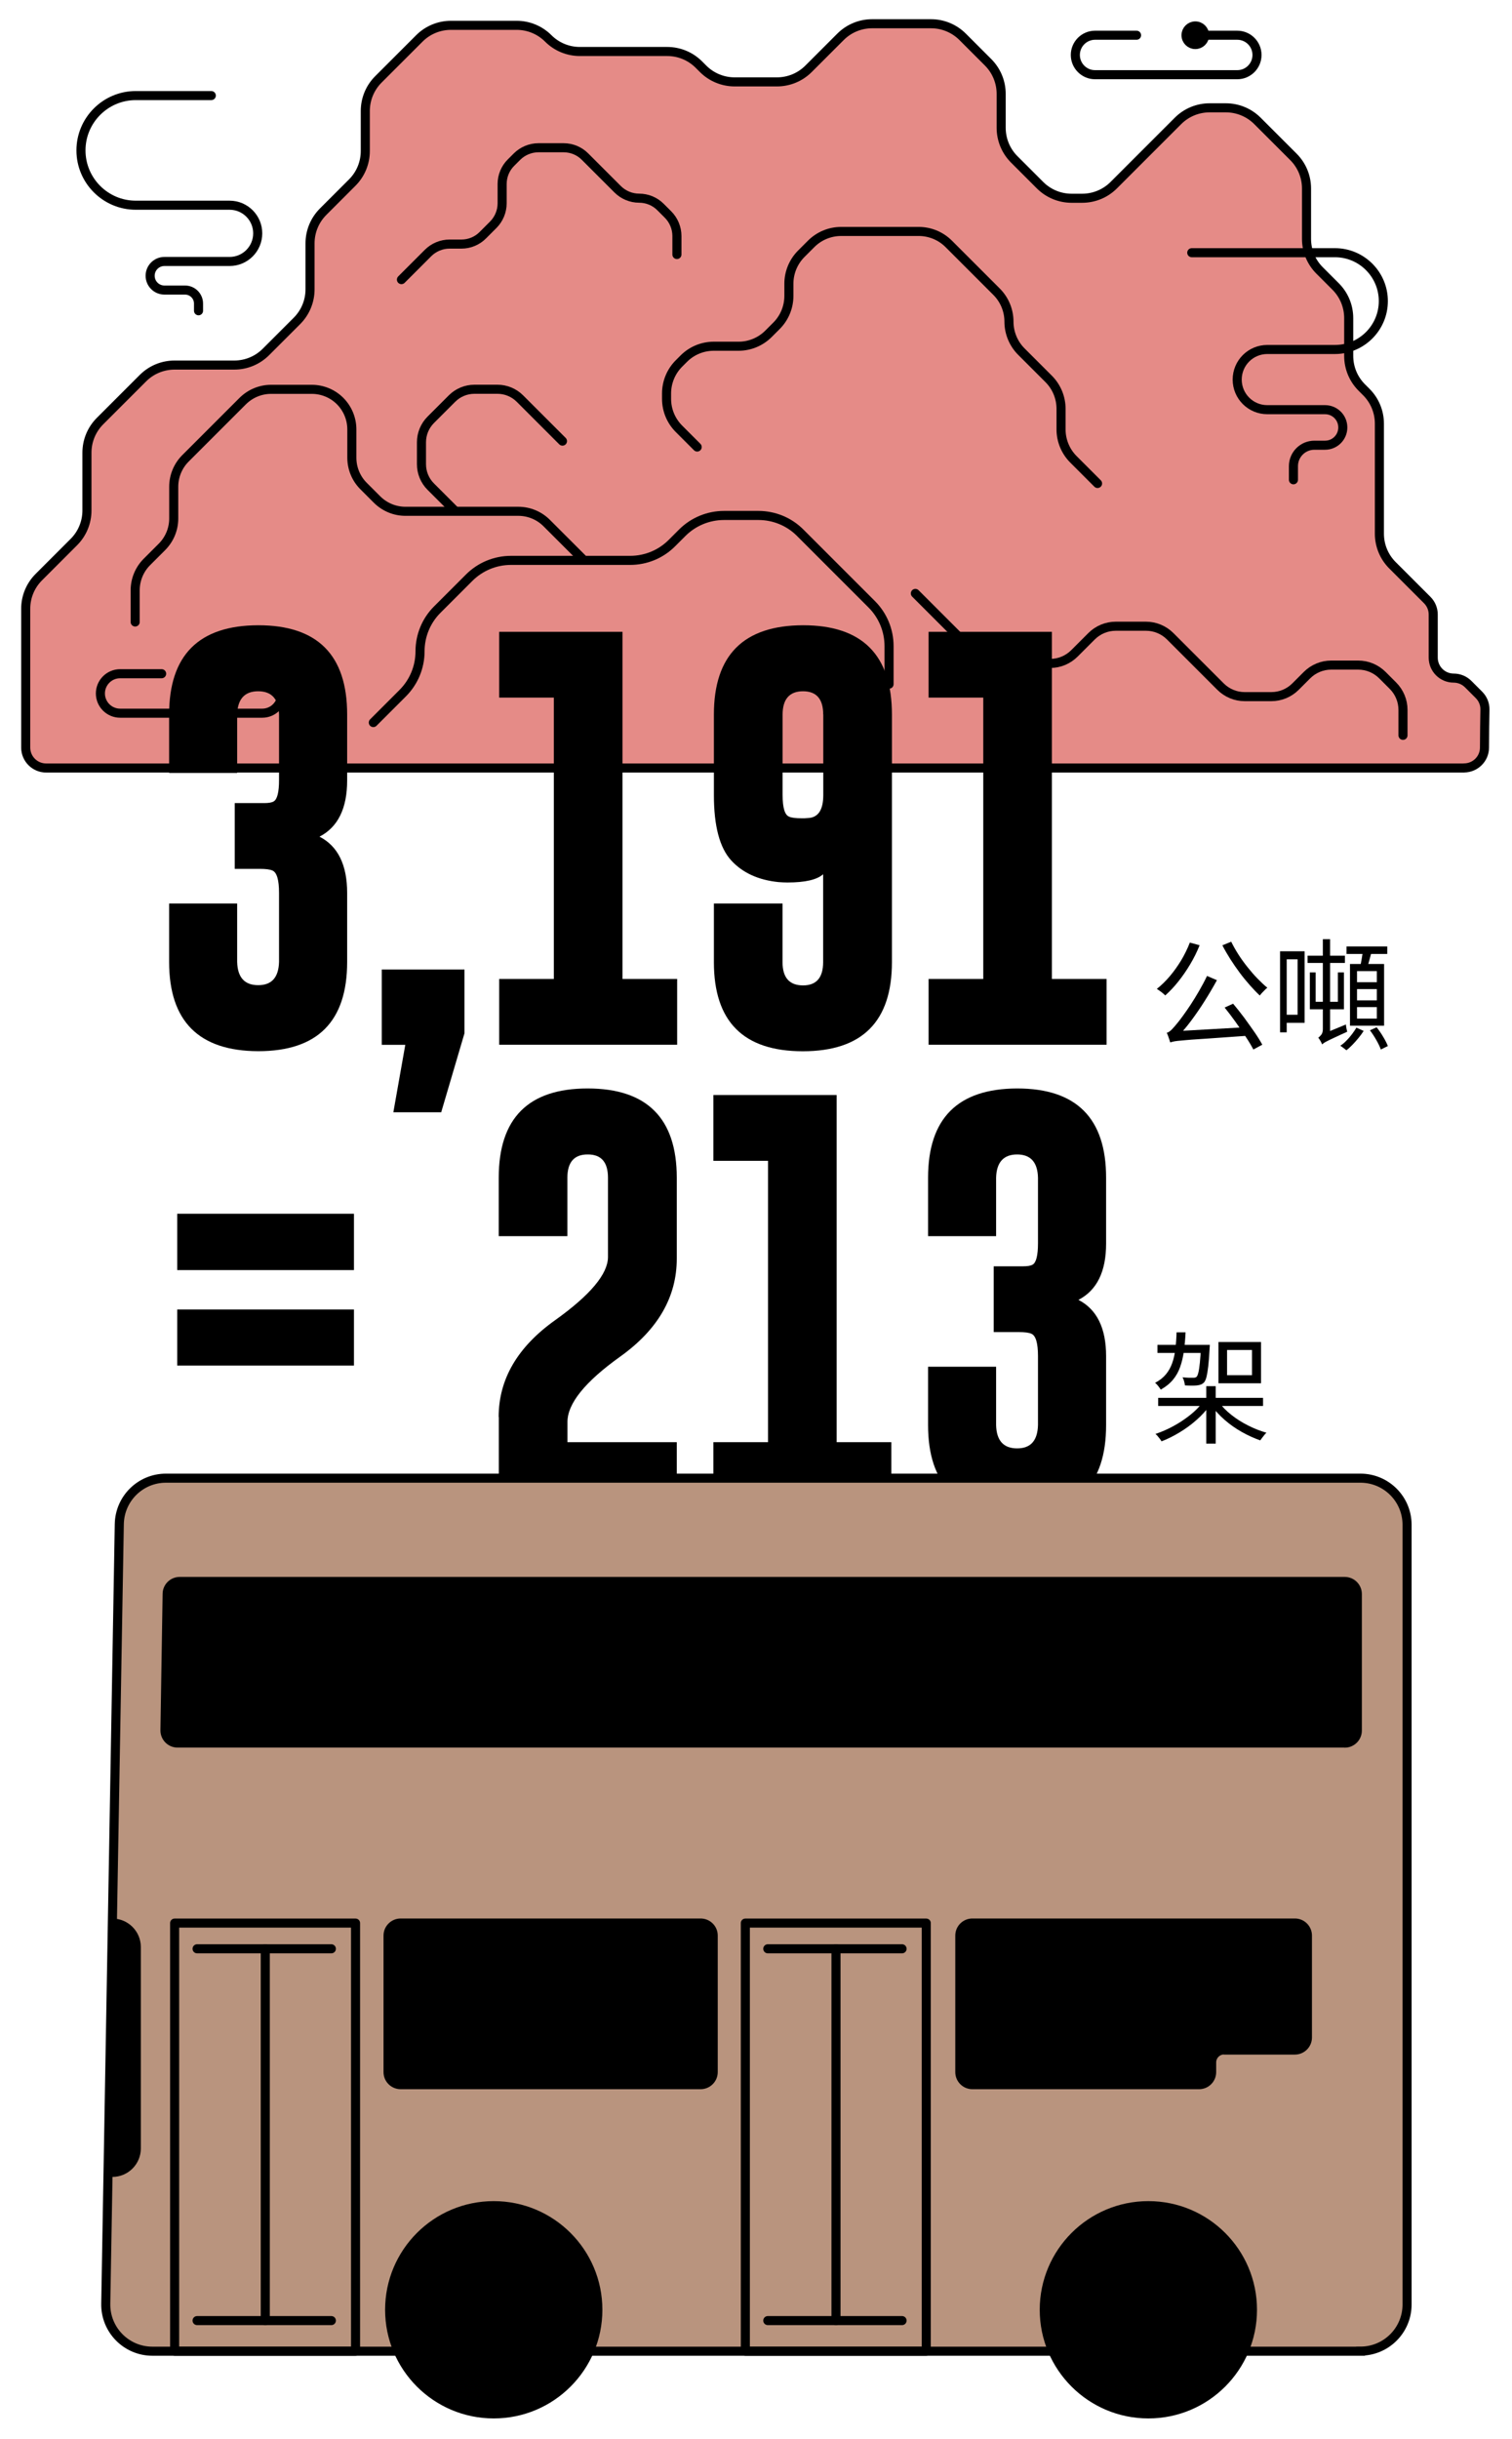 <?xml version="1.0" encoding="UTF-8"?><svg id="ILLUSTRATION" xmlns="http://www.w3.org/2000/svg" viewBox="0 0 200 322.56"><defs><style>.cls-1{fill:#b9947e;}.cls-1,.cls-2,.cls-3,.cls-4,.cls-5{stroke:#000;stroke-width:1.2px;}.cls-1,.cls-3{stroke-miterlimit:10;}.cls-2{fill:#e58b87;}.cls-2,.cls-4,.cls-5{stroke-linecap:round;stroke-linejoin:round;}.cls-4{fill:none;}.cls-6{stroke-width:0px;}</style></defs><path class="cls-6" d="m155.64,176.2h1.18c-.04.9-.12,1.73-.22,2.49-.11.76-.27,1.46-.5,2.1-.22.63-.54,1.2-.96,1.7-.42.5-.95.92-1.6,1.29-.09-.14-.2-.3-.34-.48s-.28-.32-.41-.42c.59-.31,1.06-.68,1.42-1.11.36-.43.64-.93.84-1.49.2-.56.34-1.18.42-1.86.08-.68.14-1.42.16-2.22Zm3.44,9.26l.94.42c-.48.67-1.07,1.31-1.76,1.92-.69.61-1.44,1.16-2.24,1.64-.8.48-1.59.88-2.38,1.18-.05-.1-.13-.21-.22-.33-.1-.12-.19-.24-.29-.36-.1-.12-.19-.21-.29-.29.78-.26,1.57-.6,2.36-1.03.79-.43,1.53-.92,2.21-1.46.68-.54,1.23-1.1,1.67-1.68Zm-5.98-7.6h6.26v1.07h-6.26v-1.07Zm.1,7.01h13.87v1.07h-13.87v-1.07Zm5.66-7.01h1.17c-.01.25-.02.41-.03.5-.05.96-.11,1.74-.18,2.34s-.15,1.07-.23,1.4c-.09.33-.19.57-.32.72-.13.13-.26.22-.41.28s-.32.1-.52.12c-.16.02-.39.03-.68.03s-.6-.01-.92-.03c-.02-.16-.06-.34-.11-.54-.05-.2-.12-.38-.21-.53.3.03.58.05.84.06.26,0,.45,0,.57,0,.2.01.36-.04.46-.14.09-.1.16-.29.23-.57.07-.28.13-.7.19-1.26s.11-1.29.15-2.19v-.19Zm.7,5.46h1.25v7.6h-1.25v-7.6Zm1.66,2.11c.44.6.99,1.16,1.66,1.69.67.53,1.41,1,2.21,1.4.8.41,1.61.72,2.43.96-.09.07-.18.17-.28.3-.1.12-.2.25-.29.37-.09.12-.17.24-.25.34-.81-.28-1.62-.65-2.44-1.11s-1.57-.99-2.26-1.59-1.28-1.24-1.76-1.92l.98-.43Zm-.05-7.95h5.63v5.46h-5.63v-5.46Zm1.14,1.06v3.33h3.3v-3.33h-3.3Z"/><path class="cls-6" d="m65.96,187.4c0-4.98,2.48-9.25,7.45-12.79,4.66-3.33,6.99-6.11,7.01-8.35v-10.5c0-2.05-.88-3.08-2.65-3.08h-.05c-1.78,0-2.67,1.03-2.67,3.08v7.72h-9.08v-7.72c0-7.88,3.92-11.81,11.76-11.81s11.79,3.94,11.79,11.81v10.69c0,5.07-2.49,9.39-7.48,12.96-4.66,3.33-6.98,6.21-6.98,8.65v2.67h14.46v8.7h-23.54v-12.03Z"/><path class="cls-6" d="m110.67,144.82v45.91h7.23v8.7h-23.54v-8.7h7.23v-37.21h-7.23v-8.7h16.31Z"/><path class="cls-6" d="m131.76,188.47c.05,2.05.98,3.08,2.78,3.08s2.7-1.03,2.76-3.08v-9.11c0-1.73-.29-2.72-.87-2.97-.33-.15-.89-.22-1.69-.22h-3.3v-8.7h3.9c.58,0,1-.07,1.25-.22.47-.27.71-1.22.71-2.84v-8.65c-.05-2.05-.97-3.08-2.76-3.08s-2.73,1.03-2.78,3.08v7.72h-9v-7.72c0-7.86,3.93-11.79,11.79-11.81,7.84,0,11.76,3.94,11.76,11.81v8.7c0,3.71-1.22,6.19-3.66,7.45,2.44,1.25,3.66,3.74,3.66,7.45v9.11c0,7.88-3.92,11.81-11.76,11.81-7.86-.02-11.79-3.96-11.79-11.81v-7.72h9v7.72Z"/><path class="cls-6" d="m23.44,167.97v-7.45h23.38v7.45h-23.38Zm0,12.63v-7.42h23.38v7.42h-23.38Z"/><path class="cls-1" d="m179.95,310.95H20.16c-3.45,0-6.23-2.83-6.17-6.28l1.79-103.11c.06-3.37,2.8-6.07,6.17-6.07h158c3.41,0,6.17,2.76,6.17,6.17v103.11c0,3.41-2.76,6.17-6.17,6.17Z"/><circle class="cls-6" cx="65.31" cy="305.47" r="14.37"/><circle class="cls-6" cx="151.9" cy="305.47" r="14.37"/><path class="cls-5" d="m177.89,230.52H23.48c-.92,0-1.67-.76-1.66-1.68l.29-18.06c.01-.9.75-1.63,1.66-1.63h154.11c.91,0,1.66.74,1.66,1.66v18.06c0,.91-.74,1.66-1.66,1.66Z"/><path class="cls-5" d="m92.67,275.7h-39.67c-.92,0-1.67-.74-1.67-1.66v-18.06c0-.91.75-1.66,1.67-1.66h39.67c.92,0,1.67.74,1.67,1.66v18.06c0,.91-.75,1.66-1.67,1.66Z"/><rect class="cls-4" x="23.1" y="254.33" width="23.93" height="56.62"/><line class="cls-4" x1="35.09" y1="257.73" x2="35.09" y2="306.9"/><line class="cls-4" x1="26.07" y1="257.73" x2="43.83" y2="257.73"/><line class="cls-4" x1="26.07" y1="306.9" x2="43.83" y2="306.9"/><rect class="cls-4" x="98.59" y="254.33" width="23.93" height="56.62"/><line class="cls-4" x1="110.58" y1="257.73" x2="110.58" y2="306.9"/><line class="cls-4" x1="101.56" y1="257.73" x2="119.32" y2="257.73"/><line class="cls-4" x1="101.56" y1="306.9" x2="119.32" y2="306.9"/><path class="cls-5" d="m161.92,271.12h9.36c.91,0,1.66-.74,1.66-1.66v-13.48c0-.91-.74-1.66-1.66-1.66h-42.66c-.91,0-1.66.74-1.66,1.66v18.06c0,.91.74,1.66,1.66,1.66h29.99c.91,0,1.66-.74,1.66-1.66v-1.28c0-.91.74-1.66,1.66-1.66Z"/><path class="cls-3" d="m14.86,254.33h0c1.75,0,3.17,1.42,3.17,3.17v26.63c0,1.75-1.42,3.17-3.17,3.17h-.57"/><path class="cls-2" d="m193.65,101.57H6.11c-1.5,0-2.71-1.21-2.71-2.71v-18.35c0-1.57.62-3.07,1.73-4.18l4.64-4.64c1.11-1.11,1.73-2.61,1.73-4.18v-7.64c0-1.57.62-3.07,1.73-4.18l5.68-5.68c1.11-1.11,2.61-1.73,4.18-1.73h7.9c1.57,0,3.07-.62,4.18-1.73l4.11-4.11c1.11-1.11,1.73-2.61,1.73-4.18v-6.08c0-1.57.62-3.07,1.73-4.18l3.85-3.85c1.11-1.11,1.73-2.61,1.73-4.18v-5.29c0-1.57.62-3.07,1.73-4.18l5.42-5.42c1.11-1.11,2.61-1.73,4.18-1.73h8.69c1.57,0,3.07.62,4.18,1.73h0c1.11,1.11,2.61,1.73,4.18,1.73h11.56c1.57,0,3.07.62,4.18,1.73l.56.56c1.11,1.11,2.61,1.73,4.18,1.73h5.59c1.57,0,3.07-.62,4.18-1.73l4.23-4.23c1.11-1.11,2.61-1.73,4.18-1.73h7.79c1.57,0,3.07.62,4.18,1.73l3.37,3.37c1.11,1.11,1.73,2.61,1.73,4.18v4.48c0,1.57.62,3.07,1.73,4.18l3.41,3.41c1.11,1.11,2.61,1.73,4.18,1.73h1.39c1.57,0,3.07-.62,4.18-1.73l8.5-8.5c1.11-1.11,2.61-1.73,4.18-1.73h2.15c1.57,0,3.07.62,4.18,1.73l4.76,4.76c1.11,1.11,1.73,2.61,1.73,4.18v6.66c0,1.57.62,3.07,1.73,4.18l2.12,2.12c1.11,1.11,1.73,2.61,1.73,4.18v5c0,1.57.62,3.07,1.73,4.18l.6.6c1.11,1.11,1.73,2.61,1.73,4.18v14.55c0,1.57.62,3.07,1.73,4.18l4.6,4.6c.51.51.79,1.2.79,1.91v5.7c0,1.5,1.21,2.71,2.71,2.71h0c.72,0,1.41.29,1.91.79l1.43,1.43c.52.52.81,1.23.79,1.96-.02,1.26-.06,3.33-.06,5.01,0,1.49-1.22,2.69-2.71,2.69Z"/><path class="cls-4" d="m53.1,36.98l3.52-3.52c.75-.75,1.78-1.18,2.84-1.18h1.57c1.07,0,2.09-.42,2.84-1.18l1.37-1.37c.75-.75,1.18-1.78,1.18-2.84v-2.55c0-1.07.42-2.09,1.18-2.84l.78-.78c.75-.75,1.78-1.18,2.84-1.18h3.33c1.07,0,2.09.42,2.84,1.18l4.31,4.31c.75.75,1.78,1.18,2.84,1.18h0c1.07,0,2.09.42,2.84,1.18l.98.98c.75.75,1.18,1.78,1.18,2.84v2.45"/><path class="cls-4" d="m26.26,41.1v-.95c0-.99-.8-1.79-1.79-1.79h-2.72c-1.05,0-1.89-.85-1.89-1.89h0c0-1.05.85-1.89,1.89-1.89h8.62c2.06,0,3.72-1.67,3.72-3.72h0c0-2.06-1.67-3.72-3.72-3.72h-12.41c-4,0-7.25-3.25-7.25-7.25h0c0-4,3.25-7.25,7.25-7.25h9.99"/><path class="cls-4" d="m157.64,33.42h18.94c3.53,0,6.4,2.87,6.4,6.4h0c0,3.53-2.87,6.4-6.4,6.4h-8.95c-2.2,0-3.98,1.78-3.98,3.98h0c0,2.2,1.78,3.98,3.98,3.98h7.64c1.3,0,2.35,1.05,2.35,2.35h0c0,1.3-1.05,2.35-2.35,2.35h-1.41c-1.53,0-2.77,1.24-2.77,2.77v1.8"/><path class="cls-4" d="m60.18,67.56l-3.2-3.2c-.79-.79-1.23-1.85-1.23-2.97v-2.9c0-1.11.44-2.18,1.23-2.97l2.81-2.81c.79-.79,1.85-1.23,2.97-1.23h3.04c1.11,0,2.18.44,2.97,1.23l5.63,5.63"/><path class="cls-4" d="m92.22,59.12l-2.41-2.41c-1.05-1.05-1.64-2.47-1.64-3.96v-.72c0-1.48.59-2.91,1.64-3.96l.64-.64c1.05-1.05,2.47-1.64,3.96-1.64h3.28c1.48,0,2.91-.59,3.96-1.64l1.06-1.06c1.05-1.05,1.64-2.47,1.64-3.96v-1.61c0-1.48.59-2.91,1.64-3.96l1.31-1.31c1.05-1.05,2.47-1.64,3.96-1.64h10.27c1.48,0,2.91.59,3.96,1.64l6.33,6.33c1.05,1.05,1.64,2.47,1.64,3.96h0c0,1.48.59,2.91,1.64,3.96l3.61,3.61c1.05,1.05,1.64,2.47,1.64,3.96v2.72c0,1.48.59,2.91,1.64,3.96l3.19,3.19"/><path class="cls-4" d="m77.03,73.89l-4.72-4.72c-.99-.99-2.34-1.55-3.75-1.55h-14.93c-1.41,0-2.75-.56-3.75-1.55l-1.79-1.79c-.99-.99-1.55-2.34-1.55-3.75v-3.74c0-1.41-.56-2.75-1.55-3.75h0c-.99-.99-2.34-1.55-3.75-1.55h-5.38c-1.41,0-2.75.56-3.75,1.55l-7.58,7.58c-.99.99-1.55,2.34-1.55,3.75v4.2c0,1.41-.56,2.75-1.55,3.75l-2,2c-.99.99-1.55,2.34-1.55,3.75v4.19"/><path class="cls-4" d="m49.38,95.56l3.89-3.89c1.47-1.47,2.29-3.46,2.29-5.53h0c0-2.08.82-4.07,2.29-5.53l4.21-4.21c1.47-1.47,3.46-2.29,5.53-2.29h15.76c2.08,0,4.07-.82,5.53-2.29l1.36-1.36c1.47-1.47,3.46-2.29,5.53-2.29h4.55c2.08,0,4.07.82,5.53,2.29l9.46,9.46c1.47,1.47,2.29,3.46,2.29,5.53v5.03"/><path class="cls-4" d="m121.08,78.48l7.93,7.93c.85.85,2,1.33,3.2,1.33h6.71c1.2,0,2.35-.48,3.2-1.33l2.26-2.26c.85-.85,2-1.33,3.2-1.33h4.01c1.2,0,2.35.48,3.2,1.33l6.65,6.65c.85.85,2,1.33,3.2,1.33h3.53c1.2,0,2.35-.48,3.2-1.33l1.51-1.51c.85-.85,2-1.33,3.2-1.33h3.58c1.2,0,2.35.48,3.2,1.33l1.39,1.39c.85.85,1.33,2,1.33,3.2v3.37"/><path class="cls-4" d="m157.85,4.66h5.81c1.44,0,2.61,1.17,2.61,2.61h0c0,1.44-1.17,2.61-2.61,2.61h-18.81c-1.44,0-2.61-1.17-2.61-2.61h0c0-1.44,1.17-2.61,2.61-2.61h5.49"/><circle class="cls-5" cx="158.11" cy="4.66" r="1.23"/><path class="cls-4" d="m28.88,89.1h5.81c1.44,0,2.61,1.17,2.61,2.61h0c0,1.44-1.17,2.61-2.61,2.61H15.89c-1.44,0-2.61-1.17-2.61-2.61h0c0-1.44,1.17-2.61,2.61-2.61h5.49"/><circle class="cls-5" cx="29.14" cy="89.1" r="1.23"/><path class="cls-6" d="m31.37,127.21c.05,2.05.98,3.08,2.78,3.08s2.7-1.03,2.76-3.08v-9.11c0-1.73-.29-2.72-.87-2.97-.33-.15-.89-.22-1.69-.22h-3.3v-8.7h3.9c.58,0,1-.07,1.25-.22.47-.27.71-1.22.71-2.84v-8.65c-.05-2.05-.97-3.08-2.76-3.08s-2.73,1.03-2.78,3.08v7.72h-9v-7.72c0-7.86,3.93-11.79,11.79-11.81,7.84,0,11.76,3.94,11.76,11.81v8.7c0,3.71-1.22,6.19-3.66,7.45,2.44,1.25,3.66,3.74,3.66,7.45v9.11c0,7.88-3.92,11.81-11.76,11.81-7.86-.02-11.79-3.96-11.79-11.81v-7.72h9v7.72Z"/><path class="cls-6" d="m50.5,128.22h10.94v8.43l-3.08,10.45h-6.33l1.58-8.92h-3.11v-9.96Z"/><path class="cls-6" d="m82.34,83.56v45.91h7.23v8.7h-23.54v-8.7h7.23v-37.21h-7.23v-8.7h16.31Z"/><path class="cls-6" d="m94.43,94.5c0-7.86,3.93-11.79,11.79-11.81,7.84,0,11.76,3.94,11.76,11.81v32.74c0,7.86-3.93,11.79-11.79,11.79s-11.76-3.93-11.76-11.79v-7.75h9.08v7.75c0,2.04.89,3.06,2.67,3.08h.05c1.76,0,2.65-1.03,2.65-3.08v-11.62c-.82.73-2.39,1.09-4.72,1.09-.36,0-.75-.02-1.17-.05-2.67-.27-4.77-1.23-6.27-2.87-1.53-1.67-2.29-4.56-2.29-8.65v-10.64Zm14.46,0c0-2.05-.89-3.08-2.67-3.08s-2.7,1.03-2.7,3.08v10.64c0,1.67.28,2.63.85,2.86.31.15.88.22,1.72.22.22,0,.46,0,.74-.03,1.38-.04,2.07-1.05,2.07-3.06v-10.64Z"/><path class="cls-6" d="m139.14,83.56v45.91h7.23v8.7h-23.54v-8.7h7.23v-37.21h-7.23v-8.7h16.31Z"/><path class="cls-6" d="m157.4,124.66l1.28.35c-.35.88-.77,1.72-1.26,2.54-.49.82-1.01,1.57-1.56,2.26s-1.13,1.31-1.73,1.84c-.07-.08-.18-.18-.31-.29-.13-.11-.27-.21-.42-.32s-.27-.19-.38-.26c.61-.48,1.18-1.04,1.73-1.69s1.04-1.35,1.5-2.1c.45-.76.83-1.54,1.14-2.34Zm-2.61,13.2c-.02-.08-.06-.21-.11-.36s-.11-.32-.17-.49-.12-.31-.18-.42c.21-.05.43-.2.66-.43s.49-.54.79-.91c.15-.18.38-.48.68-.89.3-.41.64-.9,1.02-1.47.37-.57.75-1.18,1.13-1.84.38-.66.73-1.31,1.05-1.98l1.31.56c-.51.93-1.05,1.85-1.62,2.75-.57.91-1.16,1.76-1.76,2.57-.6.81-1.21,1.53-1.83,2.17v.05c-.19.08-.35.16-.47.23-.12.07-.23.14-.34.22-.1.08-.15.16-.15.23Zm0,0l-.02-1.01.85-.48,8.98-.51c.03.17.07.37.13.59.05.22.1.41.13.54-1.43.1-2.66.18-3.69.26-1.03.07-1.9.14-2.6.18s-1.28.09-1.73.13c-.45.04-.81.07-1.07.1s-.47.06-.61.1-.26.06-.37.1Zm8.06-13.33c.27.55.59,1.12.96,1.7.37.58.78,1.14,1.21,1.68.43.54.87,1.05,1.32,1.51.45.46.88.87,1.3,1.21-.11.07-.22.17-.34.3-.12.12-.24.25-.36.37-.12.12-.22.24-.3.36-.42-.39-.85-.84-1.3-1.35-.45-.51-.9-1.05-1.34-1.64-.44-.59-.85-1.19-1.25-1.81-.39-.62-.75-1.23-1.06-1.84l1.17-.48Zm-.86,8.72l1.12-.51c.48.57.96,1.18,1.45,1.83.48.66.94,1.3,1.37,1.92s.77,1.18,1.04,1.67l-1.18.64c-.26-.49-.59-1.06-1.02-1.7s-.87-1.3-1.36-1.98-.96-1.3-1.42-1.87Z"/><path class="cls-6" d="m169.32,125.81h.88v10.72h-.88v-10.72Zm.5,0h2.75v9.46h-2.75v-1.07h1.82v-7.33h-1.82v-1.06Zm3.14.58h4.94v.96h-4.94v-.96Zm.3,2.21h.77v3.89h2.94v-3.89h.8v4.88h-4.51v-4.88Zm1.62,9.52c-.04-.13-.12-.28-.22-.46-.11-.18-.2-.33-.29-.43.12-.07.25-.2.39-.37.14-.17.22-.42.22-.75v-11.9h.96v12.85c-.21.15-.39.28-.53.39-.14.11-.26.23-.37.35-.11.12-.16.23-.16.33Zm0,0l-.14-1.02.43-.43,2.86-1.18c.01.15.03.32.07.51.04.19.07.34.1.45-.66.3-1.2.54-1.61.74-.41.19-.73.34-.96.46-.23.11-.4.21-.5.28-.11.07-.19.14-.26.21Zm4.54-2.21l.96.43c-.19.3-.42.61-.68.93-.26.32-.53.62-.8.9-.27.28-.54.53-.81.73-.1-.08-.22-.19-.38-.3-.15-.12-.3-.22-.42-.3.29-.19.57-.42.83-.7.27-.27.51-.56.74-.86.22-.3.41-.58.56-.83Zm-1.31-10.74h5.39v.99h-5.39v-.99Zm.46,2.32h4.51v8.16h-4.51v-8.16Zm.93.94v1.47h2.62v-1.47h-2.62Zm0,2.38v1.49h2.62v-1.49h-2.62Zm0,2.38v1.52h2.62v-1.52h-2.62Zm.8-7.62l1.17.16c-.12.44-.24.88-.36,1.33-.12.45-.24.83-.34,1.15l-.9-.19c.09-.34.17-.75.25-1.22s.14-.88.18-1.22Zm.91,10.69l.88-.4c.3.37.59.79.87,1.26.28.47.49.88.62,1.22l-.93.46c-.12-.34-.31-.75-.59-1.24s-.56-.92-.85-1.3Z"/></svg>